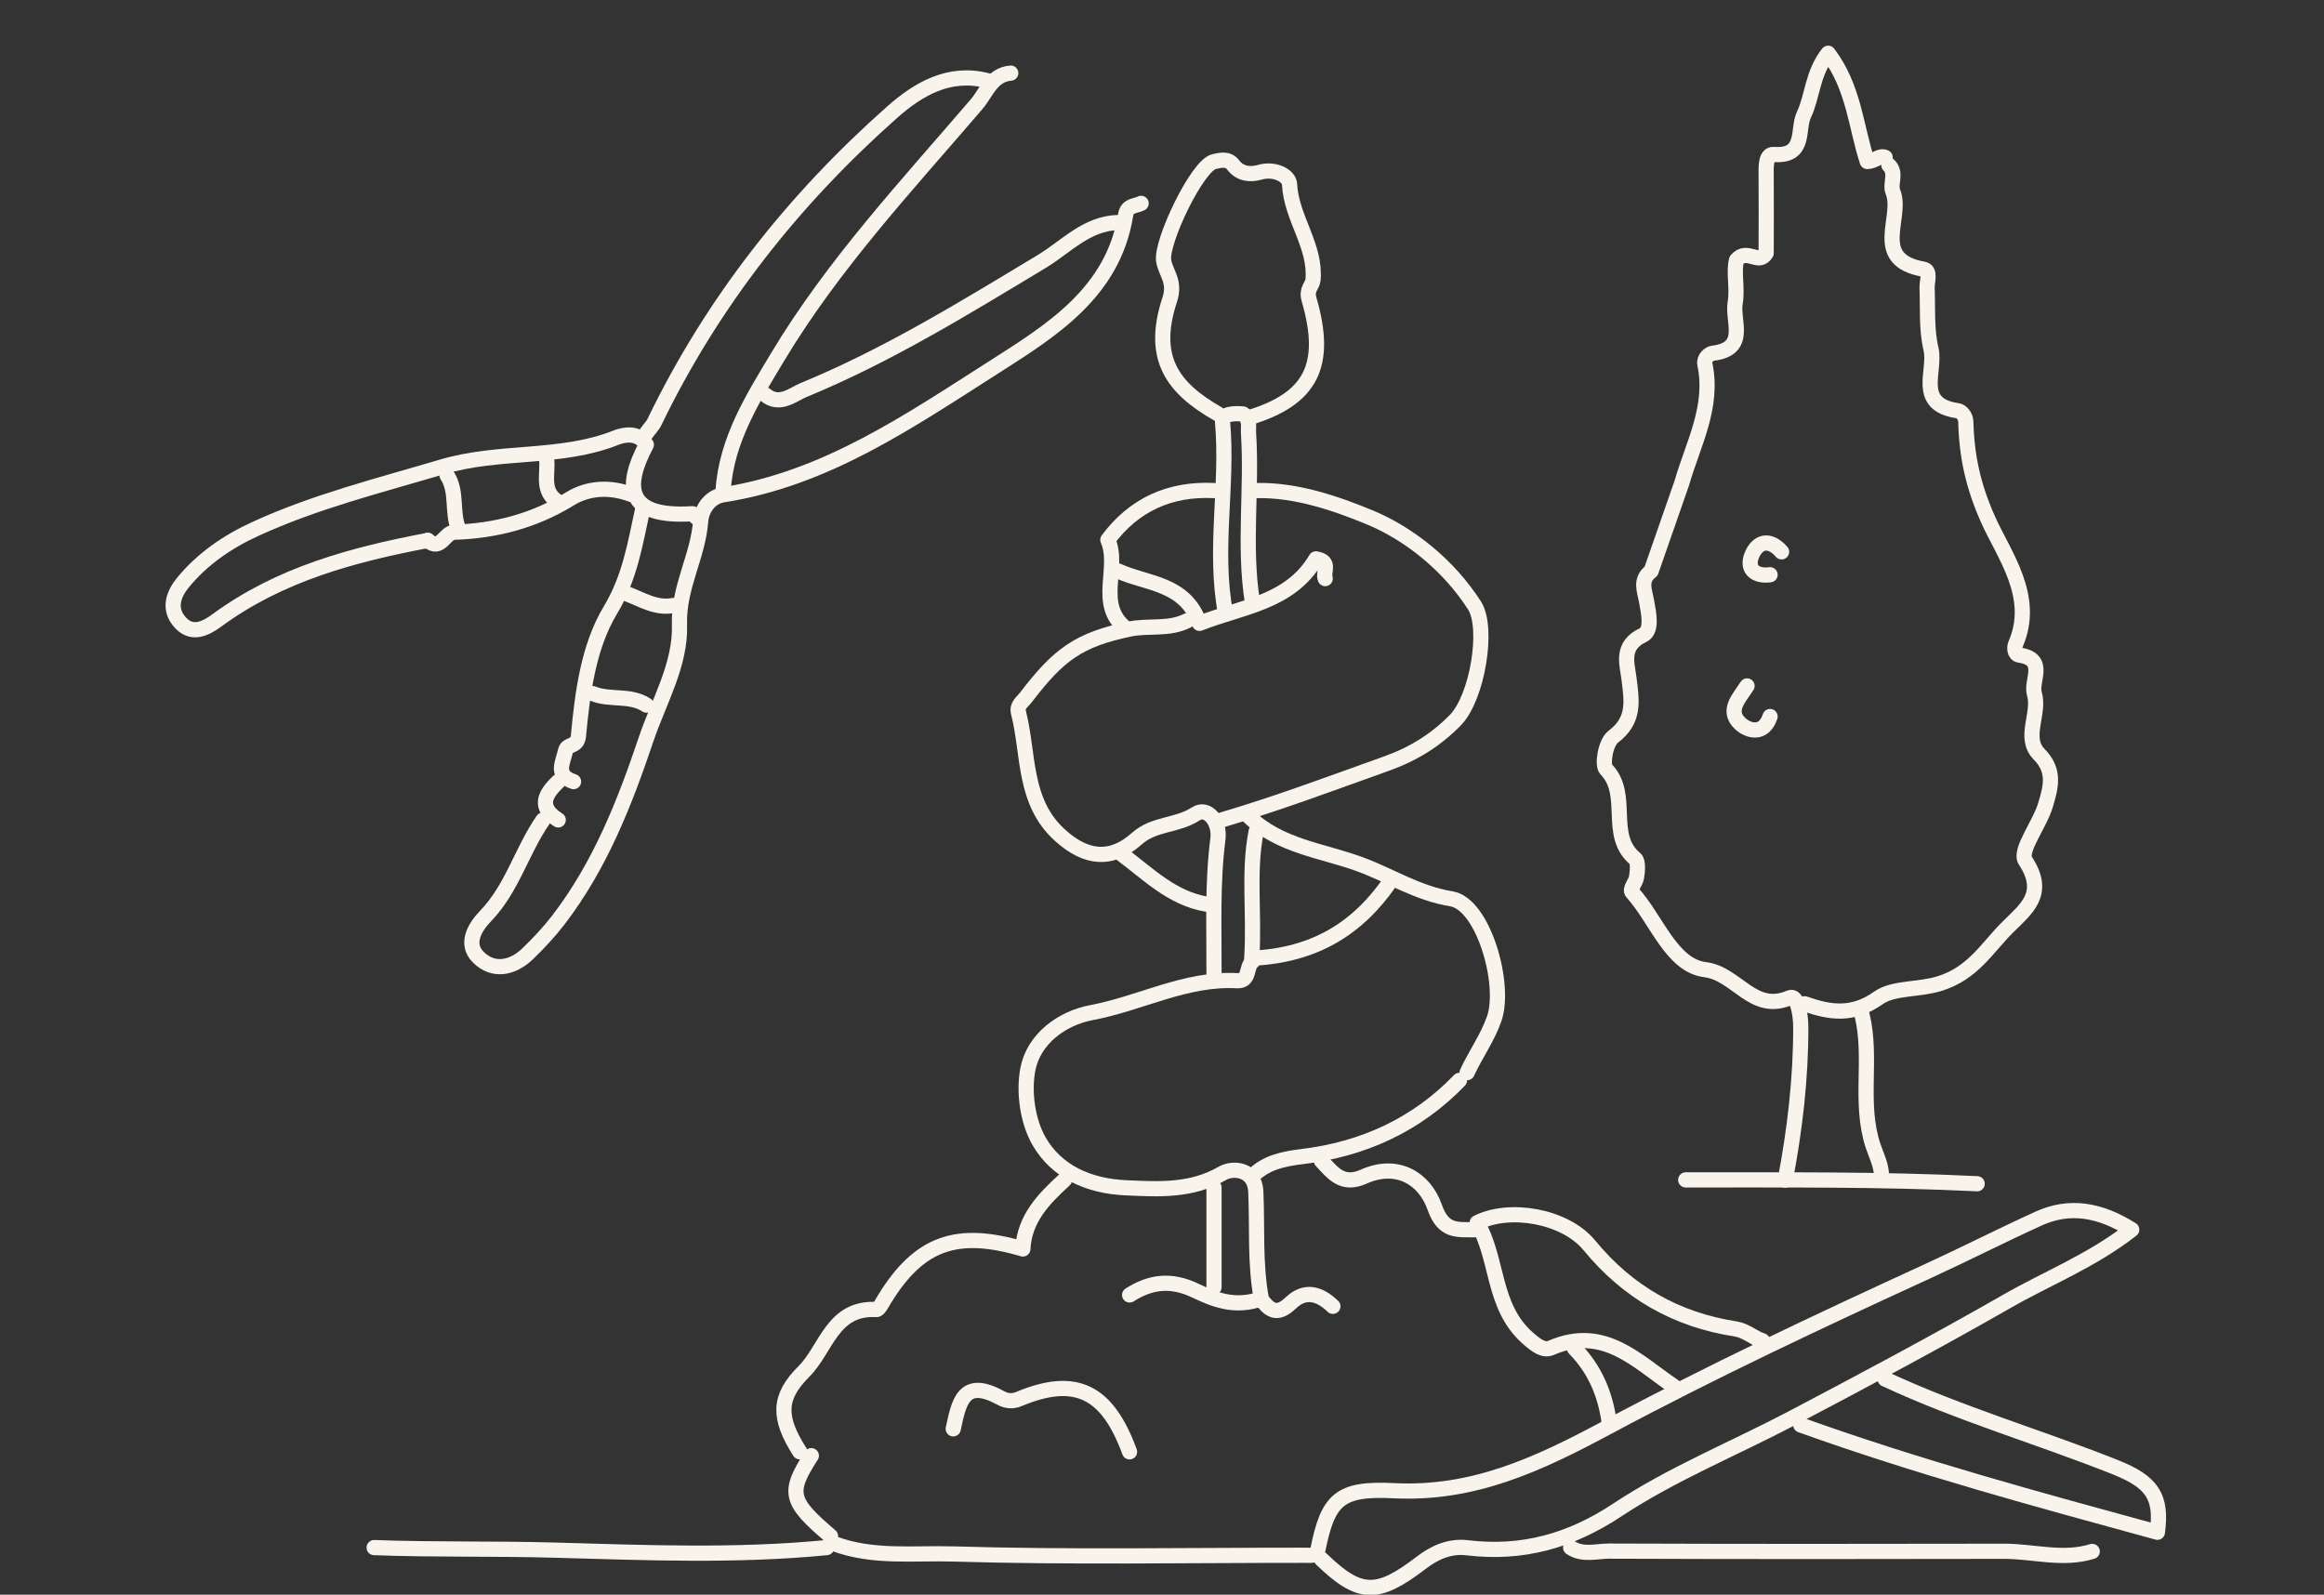 <svg width="306" height="210" viewBox="0 0 306 210" fill="none" xmlns="http://www.w3.org/2000/svg">
<rect x="0" y="0" width="306" height="210" fill="#333333" stroke="none"/>
<g clip-path="url(#clip0_57_5741)">
<path d="M109.857 203.291C114.937 205.189 120.33 204.482 125.511 204.634C140.982 205.098 156.474 204.795 171.966 204.806C172.532 204.806 173.127 204.937 173.491 204.25C174.844 197.415 176.339 195.941 183.58 196.305C193.982 196.82 202.485 192.862 211.544 188.006C225.299 180.635 239.518 173.962 253.748 167.43C258.666 165.178 263.503 162.705 268.432 160.463C272.492 158.626 276.44 159.262 280.682 161.927C275.38 166.057 269.563 168.318 264.281 171.347C254.939 176.698 245.406 181.776 235.903 186.774C228.278 190.782 220.158 194.073 212.938 198.849C206.787 202.928 200.415 204.695 193.174 203.816C190.902 203.544 188.912 204.422 187.114 205.805C181.308 210.247 179.015 210.157 173.986 205.31" stroke="#F8F4EC" stroke-width="2" stroke-linecap="round" stroke-linejoin="round"/>
<path d="M275.481 204.301C271.613 205.502 267.735 204.271 263.867 204.281C246.527 204.321 229.197 204.321 211.857 204.26C210.181 204.26 208.403 204.856 206.808 203.796" stroke="#F8F4EC" stroke-width="2" stroke-linecap="round" stroke-linejoin="round"/>
<path d="M108.847 203.796C96.91 204.967 84.933 204.462 72.996 204.129C65.078 203.907 57.171 204.089 49.263 203.796" stroke="#F8F4EC" stroke-width="2" stroke-linecap="round" stroke-linejoin="round"/>
<path d="M150.253 26.78C149.486 27.164 148.415 27.012 148.213 28.295C146.587 38.482 138.458 43.51 130.954 48.295C119.835 55.373 108.797 63.045 95.224 65.156C93.477 65.428 92.376 67.044 92.255 68.649C91.901 73.303 89.306 77.342 89.467 82.269C89.639 87.529 86.74 92.385 85.064 97.373C82.246 105.752 79.015 113.981 73.541 121.119C72.289 122.744 70.915 124.218 69.451 125.622C67.451 127.53 64.927 127.984 62.988 126.056C61.24 124.319 62.462 122.148 63.937 120.624C67.451 116.989 68.694 112.032 71.491 107.994" stroke="#F8F4EC" stroke-width="2" stroke-linecap="round" stroke-linejoin="round"/>
<path d="M130.055 10.636C124.985 9.304 120.885 11.757 117.502 14.745C104.454 26.296 93.8 39.794 86.185 55.544C85.892 56.15 85.448 56.523 85.125 57.028" stroke="#F8F4EC" stroke-width="2" stroke-linecap="round" stroke-linejoin="round"/>
<path d="M248.214 20.722C247.416 20.409 246.911 21.237 245.86 21.268C244.356 16.684 244.113 11.495 240.71 7.012C238.589 9.718 238.68 12.706 237.509 15.129C236.61 17.007 237.822 20.672 233.56 20.339C232.429 20.248 232.54 22.096 232.55 23.247C232.58 26.608 232.55 29.971 232.55 33.333C231.591 34.998 230.045 32.606 228.652 34.241C228.228 35.816 228.803 37.906 228.47 39.895C228.056 42.308 230.247 45.973 225.491 46.518C225.107 46.559 224.309 47.164 224.481 47.972C225.662 53.616 222.916 58.482 221.441 63.611L217.401 75.211C215.856 76.382 216.553 77.756 216.816 79.26C217.078 80.724 217.593 83.046 216.321 83.642C213.372 85.035 214.251 87.428 214.483 89.316C214.846 92.274 215.321 94.818 212.433 96.999C211.372 97.796 210.938 100.745 211.473 101.3C214.756 104.662 211.564 109.993 215.321 113.102C215.685 113.405 215.644 114.657 215.473 115.566C215.341 116.272 214.533 117.1 214.917 117.524C218.118 121.058 220.057 127.146 224.521 127.691C228.692 128.206 230.793 133.486 235.66 131.386C236.67 130.952 237.105 133.648 237.105 135.223C237.125 142.018 236.327 148.732 235.065 155.395" stroke="#F8F4EC" stroke-width="2" stroke-linecap="round" stroke-linejoin="round"/>
<path d="M165.402 64.6C170.683 64.469 175.975 66.327 180.338 68.124C185.539 70.274 190.77 74.444 194.154 79.745C196.042 82.703 194.527 91.86 191.629 94.828C189.104 97.403 186.175 99.26 182.62 100.533C175.4 103.107 168.229 105.813 160.867 107.973" stroke="#F8F4EC" stroke-width="2" stroke-linecap="round" stroke-linejoin="round"/>
<path d="M248.214 181.605C258.04 186.188 268.462 189.207 278.511 193.205C283.419 195.164 284.671 197.092 284.065 201.777C268.29 197.466 252.516 193.185 237.105 187.652" stroke="#F8F4EC" stroke-width="2" stroke-linecap="round" stroke-linejoin="round"/>
<path d="M147.223 29.304C143.063 29.405 140.366 32.505 137.175 34.423C126.965 40.572 116.825 46.831 105.777 51.374C104.404 51.94 102.636 53.545 100.778 52" stroke="#F8F4EC" stroke-width="2" stroke-linecap="round" stroke-linejoin="round"/>
<path d="M140.154 155.375C137.427 157.869 134.882 160.473 134.68 164.471C125.975 161.897 121.027 163.654 116.482 171.044C116.149 171.579 115.715 172.468 115.412 172.447C109.574 172.104 108.807 177.667 105.838 180.615C102.455 183.987 102.424 186.663 105.302 191.176" stroke="#F8F4EC" stroke-width="2" stroke-linecap="round" stroke-linejoin="round"/>
<path d="M237.61 132.184C240.962 133.355 243.911 133.83 247.355 131.396C249.314 130.013 252.627 130.387 255.394 129.519C259.807 128.145 261.625 124.804 264.362 122.088C266.786 119.675 269.533 117.696 266.675 113.334C265.816 112.032 268.603 108.539 269.351 105.944C269.987 103.743 270.694 101.552 268.492 99.321C266.341 97.13 268.644 93.97 267.866 91.355C267.351 89.629 269.583 86.812 265.887 86.267C265.241 86.176 265.19 85.287 265.402 84.803C268.119 78.553 263.847 73.081 261.766 68.406C259.787 63.984 258.949 60.027 258.838 55.544C258.818 54.726 258.191 54.151 257.798 54.09C252.112 53.293 254.94 48.881 254.253 45.963C253.627 43.287 253.849 40.581 253.738 37.896C253.707 37.048 254.273 35.624 253.243 35.443C246.244 34.211 250.607 28.628 249.244 25.276C248.799 24.185 249.799 22.802 248.708 21.752" stroke="#F8F4EC" stroke-width="2" stroke-linecap="round" stroke-linejoin="round"/>
<path d="M133.085 9.627C130.56 9.839 129.883 12.211 128.601 13.706C119.401 24.438 109.695 34.837 102.394 47.003C99.152 52.404 95.648 57.937 95.213 64.59" stroke="#F8F4EC" stroke-width="2" stroke-linecap="round" stroke-linejoin="round"/>
<path d="M156.313 81.743C153.909 82.955 151.223 82.319 148.759 82.834C142.033 84.237 139.407 86.176 135.095 91.82C134.61 92.456 133.852 92.89 134.105 93.849C135.519 99.382 134.681 105.601 139.619 110.033C142.921 112.991 146.224 113.526 149.698 110.427C151.97 108.397 155 108.781 157.464 107.166C158.938 106.196 160.665 108.155 160.362 110.487C159.605 116.353 159.878 122.249 159.847 128.135" stroke="#F8F4EC" stroke-width="2" stroke-linecap="round" stroke-linejoin="round"/>
<path d="M232.055 176.557C230.833 176.163 229.904 175.214 228.531 175.002C220.724 173.8 214.362 170.186 209.272 163.997C206.06 160.09 198.728 158.868 194.497 161.019C197.315 165.774 196.446 172.023 201.132 176.183C202.263 177.182 203.243 177.93 204.253 177.485C211.211 174.467 215.553 179.313 220.441 182.594" stroke="#F8F4EC" stroke-width="2" stroke-linecap="round" stroke-linejoin="round"/>
<path d="M91.679 68.134C91.507 67.962 91.335 67.639 91.174 67.649C82.368 68.215 82.176 64.085 85.104 58.563C84.094 56.877 82.226 57.19 81.105 57.634C73.773 60.552 65.856 59.209 58.17 61.491C49.879 63.954 41.517 66.034 33.61 69.659C29.933 71.345 26.621 73.616 24.066 76.746C22.955 78.119 22.147 79.977 23.531 81.734C25.137 83.783 27.055 82.794 28.53 81.713C36.831 75.605 46.445 73.041 56.332 71.163" stroke="#F8F4EC" stroke-width="2" stroke-linecap="round" stroke-linejoin="round"/>
<path d="M165.402 109.488C164.331 114.869 165.2 120.25 164.816 126.187C173.127 125.813 178.813 122.239 183.075 116.04" stroke="#F8F4EC" stroke-width="2" stroke-linecap="round" stroke-linejoin="round"/>
<path d="M164.392 107.469C168.462 111.456 174.127 111.992 179.106 113.829C183.075 115.293 186.63 117.635 191.104 118.362C195.315 119.049 198.345 129.65 196.729 134.193C195.84 136.707 194.285 138.857 193.174 141.25" stroke="#F8F4EC" stroke-width="2" stroke-linecap="round" stroke-linejoin="round"/>
<path d="M164.897 126.631C164.028 127.318 164.624 129.236 162.877 129.145C156.111 128.771 150.152 132.144 143.719 133.345C139.841 134.072 136.104 136.788 135.337 140.806C134.771 143.754 135.276 147.581 136.791 150.246C139.124 154.335 143.386 156.193 148.233 156.415C152.596 156.607 156.838 156.879 160.938 154.517C162.463 153.638 165.23 154.032 165.351 156.909C165.563 161.604 165.21 166.319 166.078 171.034C162.513 172.286 159.807 171.095 157.363 169.944C154.212 168.449 151.505 168.752 148.738 170.529" stroke="#F8F4EC" stroke-width="2" stroke-linecap="round" stroke-linejoin="round"/>
<path d="M164.392 55.019C172.572 52.556 174.915 48.194 172.36 39.42C171.966 38.068 172.814 37.644 172.885 36.856C173.289 32.383 170.017 28.729 169.795 24.266C169.734 23.105 167.805 22.126 165.897 22.681C164.725 23.024 163.301 22.964 162.382 21.732C161.685 20.803 160.635 21.116 159.867 21.278C157.636 21.762 152.808 31.919 153.222 34.352C153.505 35.998 154.808 37.068 154.02 39.451C151.505 47.094 154.303 51.051 160.362 54.504" stroke="#F8F4EC" stroke-width="2" stroke-linecap="round" stroke-linejoin="round"/>
<path d="M245.184 133.688C246.557 139.332 244.76 145.228 246.618 150.862C246.992 152.003 247.577 153.133 247.709 154.365" stroke="#F8F4EC" stroke-width="2" stroke-linecap="round" stroke-linejoin="round"/>
<path d="M173.986 152.861C175.501 154.466 176.733 156.213 179.571 154.941C183.954 152.982 187.569 155.163 188.912 158.989C190.063 162.281 191.912 161.907 194.184 161.937" stroke="#F8F4EC" stroke-width="2" stroke-linecap="round" stroke-linejoin="round"/>
<path d="M192.164 142.27C186.488 148.156 179.47 151.336 171.451 152.306C168.957 152.608 166.704 153.073 164.897 154.88" stroke="#F8F4EC" stroke-width="2" stroke-linecap="round" stroke-linejoin="round"/>
<path d="M164.897 79.23C163.735 71.859 164.877 64.429 164.392 57.038C164.331 56.18 164.664 55.241 163.675 54.514C162.736 54.423 160.867 54.403 160.968 55.514C161.726 63.924 159.777 72.364 161.362 80.744" stroke="#F8F4EC" stroke-width="2" stroke-linecap="round" stroke-linejoin="round"/>
<path d="M147.223 75.191C151.031 76.928 156.04 76.736 157.938 82.087C163.483 79.886 169.835 79.401 173.269 73.596C175.319 73.909 174.147 75.353 174.491 76.191" stroke="#F8F4EC" stroke-width="2" stroke-linecap="round" stroke-linejoin="round"/>
<path d="M84.61 67.124C83.61 71.678 82.943 76.08 80.338 80.401C77.49 85.146 76.692 91.204 76.167 96.888C76.025 98.463 74.682 97.867 74.46 98.877C74.097 100.482 73.056 102.108 75.52 102.925" stroke="#F8F4EC" stroke-width="2" stroke-linecap="round" stroke-linejoin="round"/>
<path d="M159.847 156.384C159.847 160.756 159.847 165.128 159.847 169.499" stroke="#F8F4EC" stroke-width="2" stroke-linecap="round" stroke-linejoin="round"/>
<path d="M260.332 155.88C247.547 155.254 234.752 155.395 221.956 155.375" stroke="#F8F4EC" stroke-width="2" stroke-linecap="round" stroke-linejoin="round"/>
<path d="M83.095 65.105C80.328 64.065 77.449 64.207 75.056 65.681C70.35 68.578 65.27 69.911 59.857 70.082C58.483 70.123 58.029 72.677 56.322 71.163" stroke="#F8F4EC" stroke-width="2" stroke-linecap="round" stroke-linejoin="round"/>
<path d="M106.827 191.691C103.687 196.557 103.959 197.698 109.352 202.282" stroke="#F8F4EC" stroke-width="2" stroke-linecap="round" stroke-linejoin="round"/>
<path d="M125.511 188.157C126.238 184.866 126.753 181.393 131.621 184.018C132.045 184.25 132.954 184.734 134.135 184.24C141.639 181.1 145.8 183.19 148.728 191.186" stroke="#F8F4EC" stroke-width="2" stroke-linecap="round" stroke-linejoin="round"/>
<path d="M147.728 112.507C151.192 115.091 154.303 118.282 158.837 119.059" stroke="#F8F4EC" stroke-width="2" stroke-linecap="round" stroke-linejoin="round"/>
<path d="M207.312 177.566C209.938 180.232 211.342 183.483 211.857 187.147" stroke="#F8F4EC" stroke-width="2" stroke-linecap="round" stroke-linejoin="round"/>
<path d="M230.035 90.325C229.046 91.88 227.309 93.566 229.116 95.272C230.217 96.312 232.257 96.817 233.065 94.354" stroke="#F8F4EC" stroke-width="2" stroke-linecap="round" stroke-linejoin="round"/>
<path d="M175.501 172.023C173.784 170.368 171.865 169.762 169.977 171.559C168.623 172.841 167.583 172.993 166.412 171.519" stroke="#F8F4EC" stroke-width="2" stroke-linecap="round" stroke-linejoin="round"/>
<path d="M234.58 72.667C232.984 70.85 231.379 71.264 230.631 73.202C229.955 74.969 231.136 75.938 233.065 75.686" stroke="#F8F4EC" stroke-width="2" stroke-linecap="round" stroke-linejoin="round"/>
<path d="M159.847 64.6C153.98 64.308 149.273 66.508 145.87 71.092C147.506 74.818 144.254 79.573 148.233 82.753" stroke="#F8F4EC" stroke-width="2" stroke-linecap="round" stroke-linejoin="round"/>
<path d="M78.045 91.335C80.308 92.274 82.953 91.426 85.115 92.849" stroke="#F8F4EC" stroke-width="2" stroke-linecap="round" stroke-linejoin="round"/>
<path d="M58.857 62.581C60.281 64.742 59.433 67.377 60.372 69.638" stroke="#F8F4EC" stroke-width="2" stroke-linecap="round" stroke-linejoin="round"/>
<path d="M82.59 78.22C84.549 78.957 86.397 80.168 88.649 79.734" stroke="#F8F4EC" stroke-width="2" stroke-linecap="round" stroke-linejoin="round"/>
<path d="M73.501 102.925C71.723 104.611 70.835 106.287 73.501 107.973" stroke="#F8F4EC" stroke-width="2" stroke-linecap="round" stroke-linejoin="round"/>
<path d="M71.986 60.562C72.168 62.5 71.269 64.732 73.501 66.105" stroke="#F8F4EC" stroke-width="2" stroke-linecap="round" stroke-linejoin="round"/>
</g>
<defs>
<clipPath id="clip0_57_5741">
<rect width="306" height="210" fill="white"/>
</clipPath>
</defs>
</svg>
